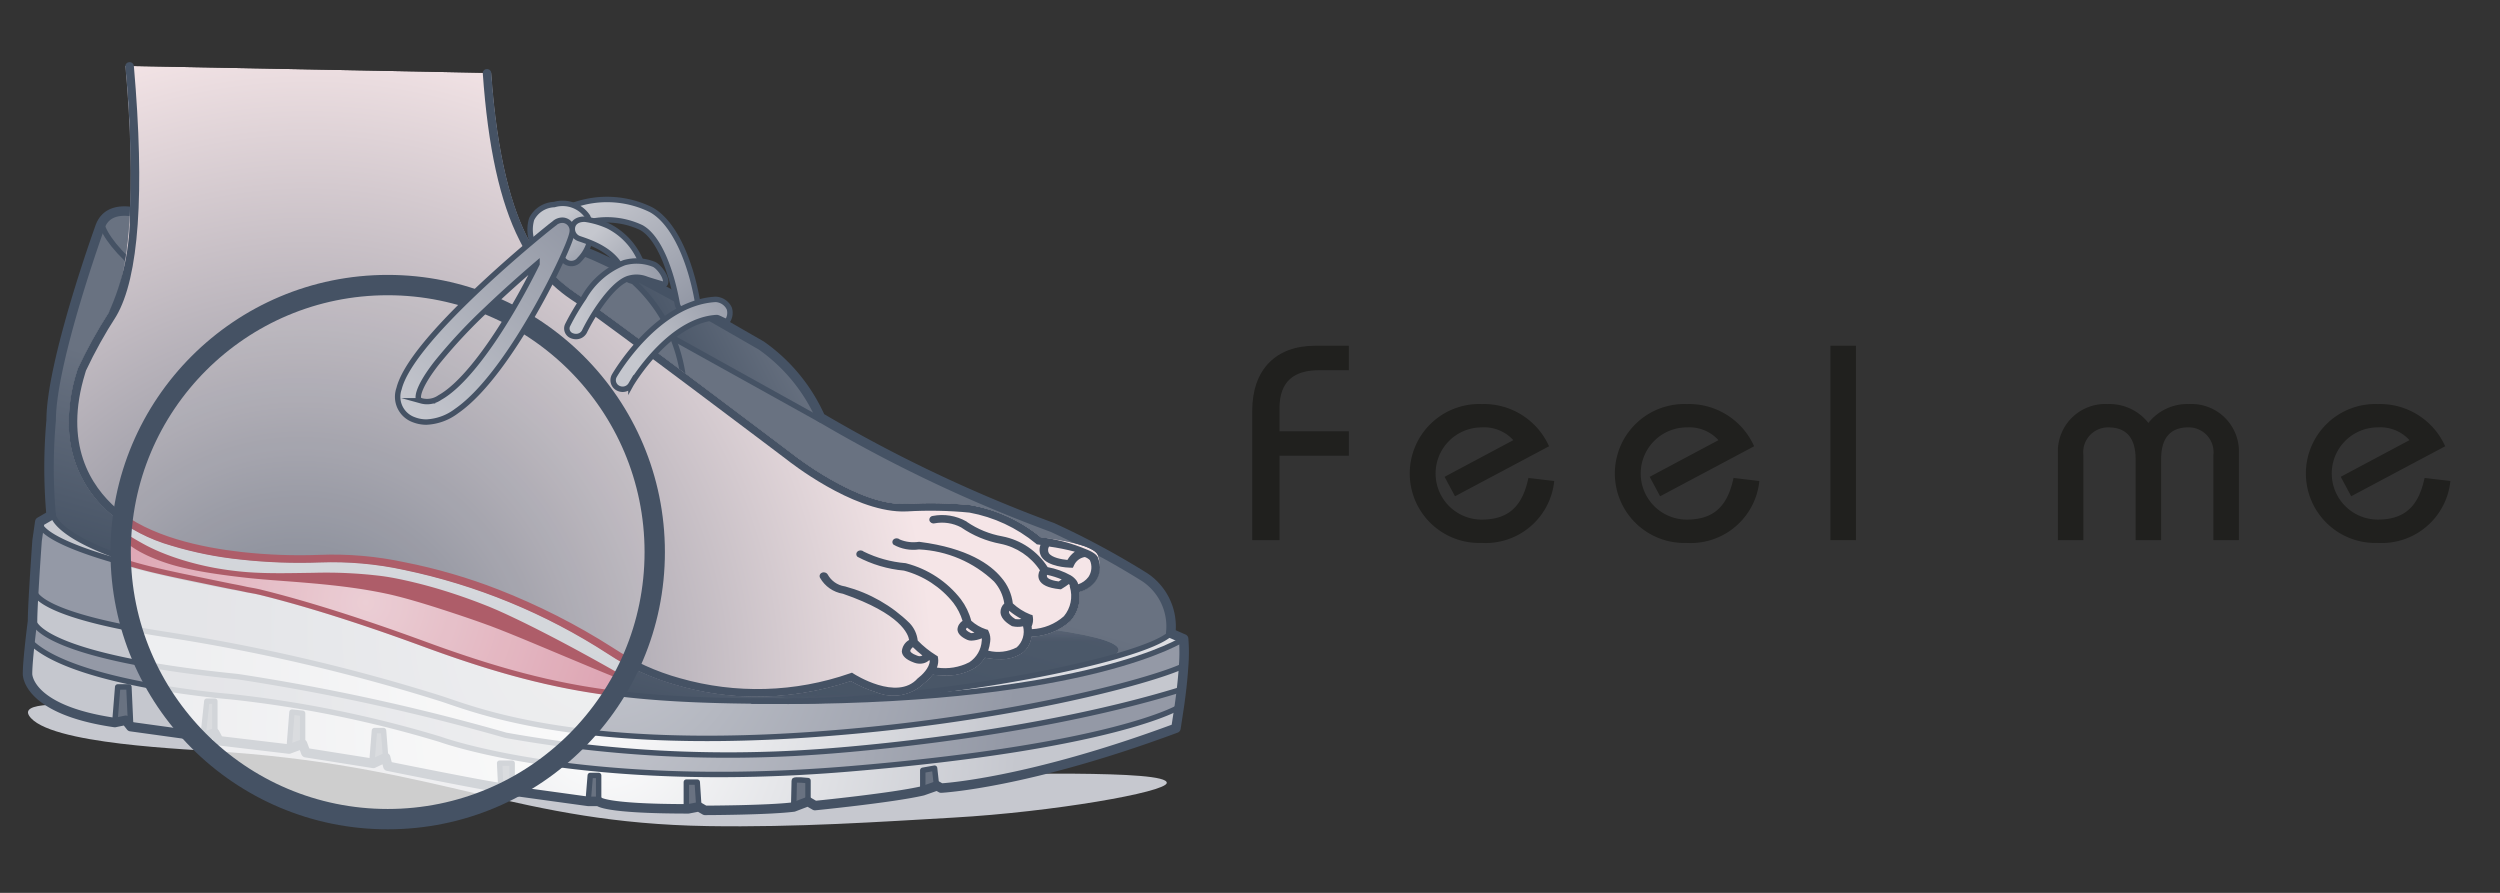 <svg xmlns="http://www.w3.org/2000/svg" xmlns:xlink="http://www.w3.org/1999/xlink" viewBox="0 0 140 50"><rect x="0" y="0" width="140" height="50" fill="#333333" stroke="none"/><defs><style>.cls-1{clip-path:url(#clip-path);}.cls-2,.cls-25,.cls-26,.cls-29,.cls-54{fill:none;}.cls-3{fill:url(#Unbenannter_Verlauf_26);}.cls-4{clip-path:url(#clip-path-2);}.cls-5{fill:url(#Unbenannter_Verlauf_24);}.cls-6{isolation:isolate;}.cls-7{clip-path:url(#clip-path-3);}.cls-8{fill:#c6c8cf;}.cls-9{fill:#dcdde2;}.cls-10{clip-path:url(#clip-path-4);}.cls-11{fill:url(#Unbenannter_Verlauf_2);}.cls-12{clip-path:url(#clip-path-5);}.cls-13{fill:url(#Unbenannter_Verlauf_2-2);}.cls-14{clip-path:url(#clip-path-6);}.cls-15{fill:url(#Unbenannter_Verlauf_27);}.cls-16{clip-path:url(#clip-path-7);}.cls-17{fill:url(#Unbenannter_Verlauf_27-2);}.cls-18{fill:#697281;}.cls-19{clip-path:url(#clip-path-8);}.cls-20{fill:url(#Unbenannter_Verlauf_5);}.cls-21{clip-path:url(#clip-path-10);}.cls-22{fill:url(#Unbenannter_Verlauf_5-2);}.cls-23{clip-path:url(#clip-path-11);}.cls-24{fill:url(#Unbenannter_Verlauf_5-3);}.cls-25,.cls-26,.cls-29,.cls-54{stroke:#455264;}.cls-25,.cls-26{stroke-linecap:round;stroke-linejoin:round;}.cls-25,.cls-29{stroke-width:0.304px;}.cls-26{stroke-width:0.531px;}.cls-27{clip-path:url(#clip-path-13);}.cls-28{fill:url(#Unbenannter_Verlauf_20);}.cls-29,.cls-54{stroke-miterlimit:10;}.cls-30{clip-path:url(#clip-path-15);}.cls-31{fill:url(#Unbenannter_Verlauf_20-2);}.cls-32{clip-path:url(#clip-path-17);}.cls-33{fill:url(#Unbenannter_Verlauf_20-3);}.cls-34{clip-path:url(#clip-path-19);}.cls-35{opacity:0.75;}.cls-36{clip-path:url(#clip-path-20);}.cls-37{fill:#fff;}.cls-38{opacity:0.8;}.cls-39{clip-path:url(#clip-path-23);}.cls-40{clip-path:url(#clip-path-24);}.cls-41{mask:url(#mask);}.cls-42{fill:url(#Unbenannter_Verlauf_25);}.cls-43{clip-path:url(#clip-path-25);}.cls-44{mask:url(#mask-2);}.cls-45{fill:url(#Unbenannter_Verlauf_23);}.cls-46{clip-path:url(#clip-path-26);}.cls-47{fill:url(#Unbenannter_Verlauf_22);}.cls-48{clip-path:url(#clip-path-27);}.cls-49{fill:url(#Unbenannter_Verlauf_21);}.cls-50{fill:#a94f5c;}.cls-51{mix-blend-mode:multiply;opacity:0.1;}.cls-52{clip-path:url(#clip-path-29);}.cls-53{clip-path:url(#clip-path-30);}.cls-54{stroke-width:1.139px;}.cls-55{clip-path:url(#clip-path-31);}.cls-56{fill:url(#Unbenannter_Verlauf_20-4);}.cls-57{clip-path:url(#clip-path-33);}.cls-58{fill:url(#Unbenannter_Verlauf_20-5);}.cls-59{clip-path:url(#clip-path-35);}.cls-60{fill:url(#Unbenannter_Verlauf_20-6);}.cls-61{fill:#20201e;}</style><clipPath id="clip-path"><rect class="cls-2" x="52.241" y="26.283" width="4.509" height="22.025" transform="translate(16.151 91.058) rotate(-88.89)"/></clipPath><linearGradient id="Unbenannter_Verlauf_26" x1="-694.695" y1="17.544" x2="-694.392" y2="17.544" gradientTransform="matrix(0, 62.869, 62.869, 0, -1048.47, 43701.275)" gradientUnits="userSpaceOnUse"><stop offset="0" stop-color="#fff"/><stop offset="0.47" stop-color="#fff"/><stop offset="1"/></linearGradient><clipPath id="clip-path-2"><rect class="cls-2" x="5.533" y="-12.046" width="54.366" height="66.892" transform="translate(0.705 43.84) rotate(-68.219)"/></clipPath><radialGradient id="Unbenannter_Verlauf_24" cx="-702.582" cy="13.045" r="0.303" gradientTransform="matrix(124.372, -0, -0, -118.985, 87391.509, 1564.286)" gradientUnits="userSpaceOnUse"><stop offset="0" stop-color="#fff"/><stop offset="1"/></radialGradient><clipPath id="clip-path-3"><rect class="cls-2" x="1.056" y="3.483" width="65.576" height="43.033"/></clipPath><clipPath id="clip-path-4"><path class="cls-2" d="M2.076,30.278s-.102,1.415-.176,2.7l-.001.001c-.001.023-.002.045-.004.068v.001c.03.291.594,1.44,7.336,2.475a104.113,104.113,0,0,1,15.404,3.581c1.731.544,7.283,2.948,20.612,2.046,10.908-.738,19.235-3.005,21.037-3.865a9.846,9.846,0,0,0,0-1.504s-5.248,3.434-22.126,3.494v-.009c-.066 0-.132 0-.198 0-8.428,0-12.833-.484-20.166-3.183a87.108,87.108,0,0,0-9.25-2.925v0C2.915,31.105,2.227,29.593,2.219,29.28Z"/></clipPath><radialGradient id="Unbenannter_Verlauf_2" cx="-696.093" cy="17.481" r="0.303" gradientTransform="matrix(76.405, 0, 0, -76.405, 53219.049, 1370.977)" gradientUnits="userSpaceOnUse"><stop offset="0" stop-color="#c5c7ce"/><stop offset="1" stop-color="#9499a6"/></radialGradient><clipPath id="clip-path-5"><path class="cls-2" d="M1.685,35.924c2.398,2.398,11.212,3.087,11.212,3.087A64.024,64.024,0,0,1,24.661,41.405s7.918,2.903,22.864,1.655C62.471,41.812,66.036,39.594,66.036,39.594l.001-.005.129-.984c-9.138,2.827-20.575,3.514-20.575,3.514a70.497,70.497,0,0,1-17.263-.942A121.051,121.051,0,0,0,13.305,37.891c-11.076-1.12-11.393-3.054-11.393-3.054L1.816,34.83c-.018.139-.074.58-.13,1.094"/></clipPath><radialGradient id="Unbenannter_Verlauf_2-2" cx="-696.026" cy="17.59" r="0.303" gradientTransform="matrix(75.827, 0, 0, -75.827, 52811.34, 1372.858)" xlink:href="#Unbenannter_Verlauf_2"/><clipPath id="clip-path-6"><path class="cls-2" d="M1.821,34.785,1.816,34.83l.096.007s.317,1.934,11.393,3.054a121.051,121.051,0,0,1,15.022,3.285,70.497,70.497,0,0,0,17.263.942s11.437-.687,20.575-3.514l-.129.984c.013-.085.18-1.196.248-2.304-1.802.861-10.129,3.127-21.037,3.865-13.329.903-18.881-1.502-20.612-2.046A104.113,104.113,0,0,0,9.231,35.523c-6.741-1.035-7.306-2.185-7.336-2.475-.042.721-.074,1.393-.074,1.737"/></clipPath><radialGradient id="Unbenannter_Verlauf_27" cx="-696.041" cy="17.547" r="0.303" gradientTransform="matrix(75.928, 0, 0, -75.928, 52883.199, 1370.022)" gradientUnits="userSpaceOnUse"><stop offset="0" stop-color="#fff"/><stop offset="1" stop-color="#c5c7ce"/></radialGradient><clipPath id="clip-path-7"><path class="cls-2" d="M1.541,37.738s-.051,2.011,4.889,2.725l.161-1.995H7.219l.102,2.223,4.048.56.212-1.986h.45v1.782l.229.433,3.927.467.164-2.071.594.068v1.72l.181.486,3.696.587.146-1.825h.509l.119,1.511.124.487s5.658,1.143,6.326,1.199L27.979,42.738h.702v1.202l.237.385,4.017.554.119-1.455h.469v1.455s.268.412,4.912.419V43.798h.611l.091,1.386.345.199s3.525-.007,4.962-.188c0,0,.034-1.398.034-1.482,0-.085.769,0,.769,0v1.177l.391.226s4.327-.429,6.036-.826V43.136l.662-.119.102.916.027.078.012-.004.224.129s4.778-.242,13.152-3.354l.181-1.189s-3.565,2.218-18.511,3.466c-14.946,1.248-22.864-1.655-22.864-1.655a64.024,64.024,0,0,0-11.764-2.393s-8.814-.689-11.212-3.087c-.072.644-.144,1.4-.144,1.814"/></clipPath><radialGradient id="Unbenannter_Verlauf_27-2" cx="-696.04" cy="17.638" r="0.304" gradientTransform="matrix(75.991, 0, 0, -75.991, 52926.821, 1380.997)" xlink:href="#Unbenannter_Verlauf_27"/><clipPath id="clip-path-8"><path class="cls-2" d="M33.531,14.426a8.816,8.816,0,0,1,4.145,4.49l8.27,4.597.061-.096-.061-.039a9.796,9.796,0,0,0-3.31-4.023L40.708,18.242S36.163,15.608,33.531,14.426Z"/></clipPath><linearGradient id="Unbenannter_Verlauf_5" x1="-683.612" y1="3.506" x2="-683.309" y2="3.506" gradientTransform="matrix(24.28, 0, 0, -24.28, 16634.609, 104.089)" gradientUnits="userSpaceOnUse"><stop offset="0" stop-color="#455264"/><stop offset="1" stop-color="#697281"/></linearGradient><clipPath id="clip-path-10"><path class="cls-2" d="M5.59,12.735S2.865,20.272,2.865,23.531A29.867,29.867,0,0,0,2.864,28.846l.018-.004H2.981s.083,1.92,9.336,3.843l.008-.041,1.44.333c.214.047.474.106.779.181a87.108,87.108,0,0,1,9.25,2.925C31.128,38.782,35.533,39.266,43.961,39.266c.066,0,.132,0,.198-0,8.412-.036,19.932-2.333,21.402-3.802a3.307,3.307,0,0,0-1.471-3.146,45.897,45.897,0,0,0-5.157-2.778A79.819,79.819,0,0,1,46.007,23.416l-.061.096-8.27-4.597a8.816,8.816,0,0,0-4.145-4.49,10.983,10.983,0,0,0-1.182-.469s-4.91-.699-6.773,1.164a5.132,5.132,0,0,0-1.027,1.942l.001.406c-.027.019-6.391-1.192-6.391-1.192a14.864,14.864,0,0,0-4.702,2.084s-7.002-2.826-7.769-5.858a1.594,1.594,0,0,0-.098.231"/></clipPath><linearGradient id="Unbenannter_Verlauf_5-2" x1="-701.205" y1="2.034" x2="-700.901" y2="2.034" gradientTransform="matrix(37.496, 0, 0, -37.496, 26313.294, 102.136)" xlink:href="#Unbenannter_Verlauf_5"/><clipPath id="clip-path-11"><path class="cls-2" d="M6.969,11.82a1.328,1.328,0,0,0-1.281.684c.277,1.297,3.212,4.152,7.769,5.858a18.076,18.076,0,0,0-6.238,9.195c-.081.284,21.657,6.22,29.358,4.982,0,0,.087-1.183.087-1.879,0-.436.037-12.222-11.913-14.386,0,0-.216,1.189-.202,1.196-.067.008-4.81.051-14.174-4.379A8.161,8.161,0,0,0,6.97,11.82H6.969"/></clipPath><linearGradient id="Unbenannter_Verlauf_5-3" x1="-708.596" y1="15.948" x2="-708.293" y2="15.948" gradientTransform="matrix(0, -120.652, -120.652, 0, 1945.323, -85451.963)" xlink:href="#Unbenannter_Verlauf_5"/><clipPath id="clip-path-13"><path class="cls-2" d="M32.079,11.508a.569.569,0,0,0,.421,1.058,4.493,4.493,0,0,1,3.415.177c1.026.573,1.701,2.541,2.008,4.257a.57.57,0,0,0,.627.466l.033-.005a.569.569,0,0,0,.46-.661c-.37-2.073-1.239-4.31-2.583-5.055a4.83,4.83,0,0,0-2.363-.583,5.995,5.995,0,0,0-2.019.347"/></clipPath><linearGradient id="Unbenannter_Verlauf_20" x1="-722.276" y1="2.583" x2="-721.972" y2="2.583" gradientTransform="matrix(0, -25.428, -25.428, -0, 101.058, -18347.675)" gradientUnits="userSpaceOnUse"><stop offset="0" stop-color="#9499a6"/><stop offset="1" stop-color="#c5c7ce"/></linearGradient><clipPath id="clip-path-15"><path class="cls-2" d="M31.036,11.455a1.475,1.475,0,0,0-1.265.814,2.088,2.088,0,0,0,.329,1.836.569.569,0,1,0,.941-.641c-.133-.196-.293-.588-.229-.733.022-.051.149-.116.38-.148.373-.052.663-.002.737.125.081.139.048.57-.384,1.132a.569.569,0,0,0,.903.694,2.2,2.2,0,0,0,.465-2.398,1.541,1.541,0,0,0-1.442-.712,3.202,3.202,0,0,0-.435.032"/></clipPath><linearGradient id="Unbenannter_Verlauf_20-2" x1="-747.716" y1="-20.129" x2="-747.413" y2="-20.129" gradientTransform="matrix(0, -10.761, -10.761, 0, -185.25, -8030.576)" xlink:href="#Unbenannter_Verlauf_20"/><clipPath id="clip-path-17"><path class="cls-2" d="M32.052,12.771v0a.572.572,0,0,0,.382.592c.55.192,2.094.653,2.496,1.976a.57.57,0,0,0,.545.404.559.559,0,0,0,.175-.028.581.581,0,0,0,.363-.729,3.838,3.838,0,0,0-1.968-2.34,4.861,4.861,0,0,0-1.243-.367c-.031-.003-.061-.004-.092-.004a.586.586,0,0,0-.658.495"/></clipPath><linearGradient id="Unbenannter_Verlauf_20-3" x1="-738.849" y1="-5.352" x2="-738.546" y2="-5.352" gradientTransform="matrix(0, -14.684, -14.684, 0, -44.515, -10832.062)" xlink:href="#Unbenannter_Verlauf_20"/><clipPath id="clip-path-19"><path class="cls-2" d="M6.758,30.891A14.954,14.954,0,1,0,21.711,15.938,14.954,14.954,0,0,0,6.758,30.891"/></clipPath><clipPath id="clip-path-20"><rect class="cls-2" x="4.181" y="12.504" width="34.872" height="37.999"/></clipPath><clipPath id="clip-path-23"><rect class="cls-2" x="43.52" y="35.254" width="19.12" height="3.951"/></clipPath><clipPath id="clip-path-24"><path class="cls-2" d="M43.52,38.978a5.665,5.665,0,0,0,1.731.227h.171c.824-.004,2.105-.071,4.312-.229-.03-.01-.059-.019-.088-.03a8.309,8.309,0,0,1-1.931-1.004A20.842,20.842,0,0,1,43.52,38.978m14.196-3.476a1.338,1.338,0,0,1-.53.928,2.198,2.198,0,0,1-1.337.343,4.41,4.41,0,0,1-.765-.086,1.848,1.848,0,0,1-.597.599,3.181,3.181,0,0,1-1.737.406,4.784,4.784,0,0,1-.604-.049,2.776,2.776,0,0,1-.506.505c-.163.177-.35.506-.558.611a49.345,49.345,0,0,0,10.3-1.695s1.246-.267,1.258-.663v-.012c-.01-.32-.828-.722-3.733-1.135a4.378,4.378,0,0,1-1.192.248"/></clipPath><mask id="mask" x="43.345" y="34.4" width="22.3" height="5.791" maskUnits="userSpaceOnUse"><g class="cls-1"><rect class="cls-3" x="51.814" y="26.196" width="5.362" height="22.2" transform="translate(16.151 91.058) rotate(-88.89)"/></g></mask><linearGradient id="Unbenannter_Verlauf_25" x1="-694.695" y1="17.544" x2="-694.392" y2="17.544" gradientTransform="matrix(0, 62.869, 62.869, 0, -1049.927, 43702.619)" gradientUnits="userSpaceOnUse"><stop offset="0" stop-color="#455264"/><stop offset="0.47" stop-color="#455264"/><stop offset="1" stop-color="#455264"/></linearGradient><clipPath id="clip-path-25"><path class="cls-2" d="M6.085,17.51a26.993,26.993,0,0,0-1.735,3.143c-.01.034-.024.08-.041.137a9.3,9.3,0,0,0-.453,3.239,6.582,6.582,0,0,0,2.36,4.772,9.485,9.485,0,0,0,3.389,1.76,20.682,20.682,0,0,0,3.846.772,30.044,30.044,0,0,0,4.477.164l.008-0a18.776,18.776,0,0,1,4.643.41,33.576,33.576,0,0,1,11.462,4.71,13.47,13.47,0,0,0,3.869,1.763,15.929,15.929,0,0,0,4.153.635c.063.001.126.002.189.002a16.741,16.741,0,0,0,5.393-.869,6.487,6.487,0,0,0,1.411.62,2.482,2.482,0,0,0,2.677-.48,2.761,2.761,0,0,0,.502-.501,4.847,4.847,0,0,0,.6.049,3.167,3.167,0,0,0,1.725-.404,1.851,1.851,0,0,0,.594-.595,4.394,4.394,0,0,0,.759.085,2.18,2.18,0,0,0,1.328-.341,1.328,1.328,0,0,0,.527-.922,3.399,3.399,0,0,0,2.175-.878,1.999,1.999,0,0,0,.495-1.624,1.787,1.787,0,0,0,.92-.649,1.546,1.546,0,0,0,.144-1.357c-.039-.267-.547-.726-3.222-1.068a8.508,8.508,0,0,0-3.919-1.797l-.004-.001a22.572,22.572,0,0,0-3.598-.07c-2.685.136-6.36-2.774-6.397-2.803l-.005-.004c-.098-.074-9.797-7.408-11.885-8.838-1.63-1.116-4.284-2.933-4.961-12.485L7.017,3.691c.606,6.989.29,11.736-.932,13.819"/></clipPath><mask id="mask-2" x="-34.376" y="-44.606" width="134.183" height="132.012" maskUnits="userSpaceOnUse"><g class="cls-4"><rect class="cls-5" x="-17.515" y="-30.779" width="100.463" height="104.356" transform="translate(0.705 43.84) rotate(-68.22)"/></g></mask><radialGradient id="Unbenannter_Verlauf_23" cx="-702.582" cy="13.045" r="0.303" gradientTransform="matrix(124.372, -0, -0, -118.985, 87391.499, 1564.289)" gradientUnits="userSpaceOnUse"><stop offset="0" stop-color="#697281"/><stop offset="1" stop-color="#f5e5e7"/></radialGradient><clipPath id="clip-path-26"><path class="cls-2" d="M51.358,36.714l-.022-.009c-.257-.095-.354-.19-.36-.247-.006-.061.061-.145.145-.218a5.941,5.941,0,0,0,.533.466.264.264,0,0,1-.146.043.373.373,0,0,1-.15-.035M54.375,35.453c-.219-.1-.28-.181-.281-.214a.159.159,0,0,1,.059-.092,3.023,3.023,0,0,0,.415.281.763.763,0,0,1-.165.027.144.144,0,0,1-.028-.002m2.486-.783c-.224-.137-.35-.277-.357-.394a.193.193,0,0,1,.01-.072,3.988,3.988,0,0,0,.68.455.642.642,0,0,1-.178.022,1.027,1.027,0,0,1-.155-.012m1.775-2.359a.162.162,0,0,1-.002-.119,4.613,4.613,0,0,1,.821.257c-.051.036-.109.074-.168.113-.524-.069-.631-.208-.651-.251m.1-1.333a.38.38,0,0,1,.01-.371,12.628,12.628,0,0,1,1.444.288,1.505,1.505,0,0,0-.415.463c-.322-.03-.879-.131-1.039-.381M7.238,3.484a.221.221,0,0,0-.219.227,62.131,62.131,0,0,1,.255,8.148,13.148,13.148,0,0,1-1.189,5.651,26.932,26.932,0,0,0-1.735,3.143c-.01.034-.024.08-.041.137a9.3,9.3,0,0,0-.453,3.239,6.582,6.582,0,0,0,2.36,4.772,9.485,9.485,0,0,0,3.389,1.76,20.682,20.682,0,0,0,3.846.772,30.092,30.092,0,0,0,4.477.164l.008-0a18.92,18.92,0,0,1,4.668.415,33.6,33.6,0,0,1,11.438,4.706,13.474,13.474,0,0,0,3.869,1.763,15.916,15.916,0,0,0,4.153.635c.063.001.126.002.189.002a16.741,16.741,0,0,0,5.393-.869,6.487,6.487,0,0,0,1.411.62,2.482,2.482,0,0,0,2.677-.48,2.772,2.772,0,0,0,.502-.501,4.847,4.847,0,0,0,.6.049,3.167,3.167,0,0,0,1.725-.404,1.847,1.847,0,0,0,.594-.595,4.394,4.394,0,0,0,.759.085,2.18,2.18,0,0,0,1.328-.341,1.328,1.328,0,0,0,.527-.922,3.399,3.399,0,0,0,2.175-.878,1.999,1.999,0,0,0,.495-1.624,1.712,1.712,0,0,0,.92-.622,1.32,1.32,0,0,0,.144-1.249c-.02-.133-.156-.314-.618-.504a.276.276,0,0,0-.038-.015,9.587,9.587,0,0,0-2.566-.684,8.506,8.506,0,0,0-3.919-1.797l-.004-.001a22.572,22.572,0,0,0-3.598-.07c-2.685.136-6.36-2.774-6.397-2.803l-.005-.004c-.098-.074-9.797-7.408-11.885-8.838-1.606-1.1-4.294-2.94-4.963-12.502a.231.231,0,0,0-.252-.2.222.222,0,0,0-.223.224c.29,4.147.963,7.208,2.055,9.356a8.612,8.612,0,0,0,3.094,3.457c2.067,1.416,11.664,8.671,11.865,8.823.184.146,3.622,2.86,6.442,2.914.1.002.2.001.298-.004a22.563,22.563,0,0,1,3.503.067,8.167,8.167,0,0,1,3.714,1.729l.056.049.078.01c.043.005.086.011.128.016a.767.767,0,0,0,.056.674c.357.558,1.468.603,1.594.606l.164.005.062-.135a.798.798,0,0,1,.608-.467.776.776,0,0,1,.282.176l.002.008a.967.967,0,0,1-.084.934,1.183,1.183,0,0,1-.573.409.545.545,0,0,0-.09-.203,1.099,1.099,0,0,0-.323-.292l-.009-.006a4.212,4.212,0,0,0-1.287-.459,3.891,3.891,0,0,0-2.541-1.724A5.096,5.096,0,0,1,54.154,29.231l-.018-.018-.022-.015a2.758,2.758,0,0,0-1.885-.305.213.213,0,0,0-.182.252.24.24,0,0,0,.284.163,2.286,2.286,0,0,1,1.489.224,5.782,5.782,0,0,0,2.203.92,3.476,3.476,0,0,1,2.213,1.485.578.578,0,0,0-.039.535c.134.284.502.454,1.125.521l.089.009.074-.045a4.206,4.206,0,0,0,.372-.251.227.227,0,0,1,.054.089l-.007.026.009.046a1.761,1.761,0,0,1-.336,1.643,2.891,2.891,0,0,1-1.793.723c-.003-.051-.006-.103-.012-.156a.906.906,0,0,0,.072-.499l-.021-.127-.135-.044a3.112,3.112,0,0,1-.969-.615,2.698,2.698,0,0,0-.65-1.454c-.594-.717-1.867-1.645-4.567-1.993l-.029-.004-.029.003a1.985,1.985,0,0,1-1.061-.134.26.26,0,0,0-.337-.007.197.197,0,0,0-.006.3,2.256,2.256,0,0,0,1.424.265,6.546,6.546,0,0,1,4.201,1.795,2.36,2.36,0,0,1,.575,1.231.658.658,0,0,0-.213.491c.012.273.217.529.61.759l.033.019.038.009a1.323,1.323,0,0,0,.273.032,1.246,1.246,0,0,0,.311-.031,1.187,1.187,0,0,1-.356,1.18,2.266,2.266,0,0,1-1.597.185,2.418,2.418,0,0,0,.111-.501.996.996,0,0,0-.084-.574l-.044-.093-.108-.029a2.307,2.307,0,0,1-.825-.479,3.456,3.456,0,0,0-.584-1.208,5.699,5.699,0,0,0-3.052-2.007l-.021-.007-.022-.003a6.535,6.535,0,0,1-2.347-.65.26.26,0,0,0-.337-.006.197.197,0,0,0-.006.3,6.885,6.885,0,0,0,2.601.773,5.249,5.249,0,0,1,2.771,1.81,3.209,3.209,0,0,1,.512,1.007.606.606,0,0,0-.286.474c.006.227.19.424.547.586a.561.561,0,0,0,.221.045,1.698,1.698,0,0,0,.597-.13.562.562,0,0,1-.003.123l-.003.017a1.546,1.546,0,0,1-.692,1.199,3.008,3.008,0,0,1-1.819.301.992.992,0,0,0,.064-.541l-.017-.094-.089-.052a5.349,5.349,0,0,1-1.032-.829,1.679,1.679,0,0,0-.451-.972,8.166,8.166,0,0,0-3.59-2.051l-.031-.011-.032-.003a1.312,1.312,0,0,1-.94-.666.254.254,0,0,0-.321-.094.201.201,0,0,0-.104.285,1.806,1.806,0,0,0,1.283.893c3.262,1.125,3.658,2.275,3.704,2.587a.803.803,0,0,0-.408.651c.024.248.241.45.644.601a.957.957,0,0,0,.356.077.798.798,0,0,0,.23-.028.736.736,0,0,0,.301-.167l.034.022c.002.406-.463.838-.655.978l-.019.014-.016.017c-1.149,1.272-3.536-.25-3.56-.266l-.105-.068-.12.041a15.752,15.752,0,0,1-9.514.27,13.167,13.167,0,0,1-3.741-1.697l-.013-.009a36.947,36.947,0,0,0-6.433-3.267,30.751,30.751,0,0,0-5.211-1.517,19.075,19.075,0,0,0-4.787-.418,29.541,29.541,0,0,1-4.384-.162c-2.188-.246-5.172-.865-6.961-2.415-1.481-1.284-2.993-3.643-1.778-7.594.019-.061.034-.11.044-.147a25.84,25.84,0,0,1,1.691-3.042l.002-.004c1.275-2.169,1.607-6.89.988-14.031a.231.231,0,0,0-.239-.197l-.017.001"/></clipPath><radialGradient id="Unbenannter_Verlauf_22" cx="-698.692" cy="20.872" r="0.303" gradientTransform="matrix(0, 108.015, 108.015, 0, -2236.246, 75486.479)" gradientUnits="userSpaceOnUse"><stop offset="0" stop-color="#a84f5c"/><stop offset="0.413" stop-color="#a84f5c"/><stop offset="0.432" stop-color="#a64f5c"/><stop offset="0.441" stop-color="#9f4f5d"/><stop offset="0.447" stop-color="#92505e"/><stop offset="0.453" stop-color="#80505f"/><stop offset="0.457" stop-color="#685161"/><stop offset="0.462" stop-color="#4c5263"/><stop offset="0.463" stop-color="#455264"/><stop offset="1" stop-color="#455264"/></radialGradient><clipPath id="clip-path-27"><path class="cls-2" d="M6.738,31.386a48.252,48.252,0,0,0,5.579,1.326q.333.07.682.139s.253.041.766.154c.214.047.474.08.779.154a87.108,87.108,0,0,1,9.25,2.925A46.12,46.12,0,0,0,34.311,38.819l.769-.751c-.965-.451-5.714-2.811-7.843-3.622a36.235,36.235,0,0,0-5.661-1.689c-2.746-.499-5.507-.34-7.785-.561-2.131-.207-5.176-.723-6.943-2.262Z"/></clipPath><radialGradient id="Unbenannter_Verlauf_21" cx="-691.151" cy="21.066" r="0.303" gradientTransform="matrix(0, 48.831, 48.831, 0, -1007.178, 33783.624)" gradientUnits="userSpaceOnUse"><stop offset="0" stop-color="#ecccd3"/><stop offset="1" stop-color="#dd9dad"/></radialGradient><clipPath id="clip-path-29"><rect class="cls-2" x="6.758" y="15.964" width="29.907" height="29.907"/></clipPath><clipPath id="clip-path-30"><rect class="cls-2" x="6.758" y="15.965" width="29.907" height="29.907"/></clipPath><clipPath id="clip-path-31"><path class="cls-2" d="M23.586,22.444c-.15-.058-.156-.108-.162-.157-.015-.131.015-.662,1.045-1.981a29.74,29.74,0,0,1,2.799-2.999c.974-.933,1.985-1.827,2.804-2.527-.358.727-.818,1.597-1.355,2.511-1.52,2.589-2.972,4.355-4.089,4.972a1.585,1.585,0,0,1-.749.234.809.809,0,0,1-.293-.052m7.449-9.929c-.068.052-.162.125-.272.213-.258.205-.587.475-.925.759-.673.563-1.706,1.452-2.812,2.483-2.798,2.61-4.373,4.559-4.68,5.795A1.364,1.364,0,0,0,23.179,23.507a1.933,1.933,0,0,0,.698.129,3.01,3.01,0,0,0,1.681-.612c1.633-1.123,3.283-3.647,4.379-5.567.543-.951,1.072-1.97,1.49-2.871.621-1.339.621-1.583.621-1.687a.575.575,0,0,0-.575-.57.702.702,0,0,0-.439.186"/></clipPath><linearGradient id="Unbenannter_Verlauf_20-4" x1="-710.86" y1="30.099" x2="-710.557" y2="30.099" gradientTransform="matrix(-46.284, -0, -0, 46.284, -32867.102, -1375.117)" xlink:href="#Unbenannter_Verlauf_20"/><clipPath id="clip-path-33"><path class="cls-2" d="M34.956,14.71a4.456,4.456,0,0,0-2.264,1.963,12.918,12.918,0,0,0-.912,1.544.434.434,0,0,0,.271.593.575.575,0,0,0,.201.036.521.521,0,0,0,.473-.275c.503-1.037,1.631-2.766,2.517-2.992a1.49,1.49,0,0,1,.933.044c.187.074,1.027.315,1.027.315.275-.216-.256-1-.59-1.138a2.449,2.449,0,0,0-.94-.183,2.895,2.895,0,0,0-.717.093"/></clipPath><linearGradient id="Unbenannter_Verlauf_20-5" x1="-734.442" y1="31.932" x2="-734.138" y2="31.932" gradientTransform="matrix(-18.504, 0, 0, 18.504, -13552.326, -574.136)" xlink:href="#Unbenannter_Verlauf_20"/><clipPath id="clip-path-35"><path class="cls-2" d="M40.073,16.766c-3.26.181-5.573,4.108-5.67,4.275a.5.5,0,0,0,.205.694.543.543,0,0,0,.258.065.536.536,0,0,0,.464-.261c.021-.036,2.128-3.605,4.804-3.753a.946.946,0,0,1,.276.108c.136.065.275.13.318.101a.827.827,0,0,0,.114-.713.896.896,0,0,0-.742-.515l-.028.001"/></clipPath><linearGradient id="Unbenannter_Verlauf_20-6" x1="-723.406" y1="37.963" x2="-723.103" y2="37.963" gradientTransform="matrix(-22.053, 0, 0, 22.053, -15911.092, -817.893)" xlink:href="#Unbenannter_Verlauf_20"/></defs><g class="cls-6"><g id="Ebene_1" data-name="Ebene 1"><g class="cls-7"><path class="cls-8" d="M4.879,39.551s-3.823-.407-3.255.518c1.001,1.629,8.941,1.885,11.258,2.058,11.994.893,16.148,3.961,26.756,4.134,4.995.081,9.681-.242,13.768-.476,5.561-.318,11.87-1.42,11.933-1.938.092-.769-9.4-.45-13.775-.51-4.375-.059-34.327-4.194-34.327-4.194Z"/><polygon class="cls-9" points="51.733 38.445 51.919 39.218 58.624 38.724 65.776 36.526 66.292 35.861 64.947 35.222 51.733 38.445"/></g><g class="cls-10"><rect class="cls-11" x="1.895" y="29.28" width="64.433" height="12.772"/></g><g class="cls-12"><rect class="cls-13" x="1.685" y="34.83" width="64.48" height="9.477"/></g><g class="cls-14"><rect class="cls-15" x="1.816" y="33.048" width="64.469" height="9.808"/></g><g class="cls-16"><rect class="cls-17" x="1.49" y="35.924" width="64.546" height="9.459"/></g><polygon class="cls-18" points="52.439 43.934 52.467 44.012 51.675 44.29 51.675 43.136 52.337 43.017 52.439 43.934"/><g class="cls-19"><rect class="cls-20" x="32.158" y="12.116" width="15.222" height="13.707" transform="translate(-4.285 19.788) rotate(-26.565)"/></g><g class="cls-7"><path class="cls-18" d="M45.248,43.713V44.89l-.804.305s.034-1.397.034-1.482c0-.085.769,0,.769,0"/><path class="cls-18" d="M39.046,43.798l.091,1.386-.589.113c-.038,0-.076,0-.113-.001V43.798Z"/></g><g class="cls-21"><rect class="cls-22" x="12.966" y="-8.193" width="42.528" height="68.156" transform="translate(0.23 52.071) rotate(-74.699)"/></g><polygon class="cls-18" points="33.524 43.424 33.524 44.879 32.936 44.879 33.055 43.424 33.524 43.424"/><polygon class="cls-18" points="28.681 42.738 28.681 43.939 28.047 44.109 27.979 42.738 28.681 42.738"/><g class="cls-23"><rect class="cls-24" x="3.405" y="3.803" width="35.58" height="37.992" transform="translate(-9.57 27.542) rotate(-55.853)"/></g><polygon class="cls-18" points="21.478 40.912 21.597 42.423 20.906 42.751 20.823 42.738 20.969 40.912 21.478 40.912"/><polygon class="cls-18" points="16.946 39.945 16.946 41.665 16.188 41.948 16.352 39.877 16.946 39.945"/><g class="cls-7"><path class="cls-8" d="M14.545,33.159V33.159C2.916,31.105,2.227,29.593,2.219,29.28l.009-.06.637-.368-.001-.006.017-.004H2.981s.083,1.92,9.336,3.843q.333.07.682.139s.253.041.766.154c.214.047.473.107.779.181"/><polygon class="cls-18" points="12.032 39.266 12.032 41.048 11.369 41.252 11.582 39.266 12.032 39.266"/><polygon class="cls-18" points="7.219 38.468 7.321 40.692 7.041 40.335 6.43 40.463 6.591 38.468 7.219 38.468"/><path class="cls-25" d="M65.561,35.463c-1.47,1.47-12.99,3.766-21.402,3.802q-.1 0-.198 0c-8.428,0-12.833-.484-20.166-3.183a87.161,87.161,0,0,0-9.25-2.925c-.305-.074-.565-.134-.779-.181-.513-.113-.766-.153-.766-.153q-.349-.07-.682-.139c-9.253-1.923-9.336-3.843-9.336-3.843H2.881"/><path class="cls-25" d="M66.285,35.78s-5.248,3.434-22.126,3.494q-.985.004-2.023-.009"/><path class="cls-25" d="M1.895,33.047c.03.291.594,1.44,7.336,2.476a104.162,104.162,0,0,1,15.404,3.581c1.731.544,7.283,2.948,20.612,2.046,10.909-.738,19.235-3.005,21.037-3.866"/><path class="cls-25" d="M1.899,32.978a.199.199,0,0,0-.004.068"/><path class="cls-26" d="M21.885,17.064c-1.402-.261-3.123-.442-11.508-3.972,0,0-3.731-2.416-4.689-.587a1.643,1.643,0,0,0-.098.231S2.865,20.272,2.865,23.531a29.876,29.876,0,0,0-.001,5.316l.001.006-.637.368-.009.06-.143.997s-.102,1.415-.176,2.7l-0.0.001c-.001.023-.002.045-.004.068v.001c-.042.721-.074,1.393-.074,1.737L1.816,34.83c-.018.139-.074.58-.131,1.094-.071.644-.144,1.4-.144,1.814,0,0-.051,2.011,4.889,2.725l.611-.127.28.356,4.048.56.662-.204.229.433,3.927.467.758-.283.181.486,3.696.587.084.013.691-.328.124.486s5.658,1.143,6.326,1.199l.634-.17.237.385,4.017.554h.588s.267.412,4.911.418c.038 0.0.075 0.0.113 0l.589-.113.345.199s3.525-.007,4.962-.188l.804-.306.391.226s4.327-.429,6.036-.826l.792-.279.012-.004.224.129s4.778-.242,13.152-3.354l.181-1.189.001-.005c.013-.085.18-1.196.248-2.304a9.847,9.847,0,0,0,0-1.504l-.724-.317a3.307,3.307,0,0,0-1.471-3.146,45.733,45.733,0,0,0-5.158-2.778,79.837,79.837,0,0,1-12.925-6.123l-.061-.039a9.797,9.797,0,0,0-3.31-4.023L40.708,18.242s-4.545-2.634-7.177-3.816a11.02,11.02,0,0,0-1.181-.469s-5.254-.56-6.773,1.164A2.945,2.945,0,0,0,24.55,17.47Z"/><path class="cls-25" d="M1.912,34.837s.317,1.934,11.393,3.054A120.988,120.988,0,0,1,28.327,41.176a70.487,70.487,0,0,0,17.263.942s11.437-.687,20.575-3.513l-.129.984-.001.005s-3.565,2.218-18.511,3.466-22.864-1.655-22.864-1.655a64.017,64.017,0,0,0-11.763-2.393S4.083,38.322,1.685,35.924"/><path class="cls-25" d="M36.857,30.482s.255.509,1.426-7.155a9.035,9.035,0,0,0-.606-4.411,8.813,8.813,0,0,0-4.145-4.49l-.005-.003"/><polyline class="cls-25" points="45.946 23.512 37.677 18.916 37.676 18.915"/><path class="cls-25" d="M13.457,18.362c-4.558-1.706-7.493-4.561-7.769-5.858"/><path class="cls-25" d="M2.228,29.22a.139.139,0,0,0-.009.06c.009.312.697,1.824,12.326,3.879"/><polyline class="cls-25" points="7.321 40.692 7.219 38.468 6.591 38.468 6.43 40.463"/><polyline class="cls-25" points="12.032 41.048 12.032 39.266 11.582 39.266 11.369 41.252"/><polyline class="cls-25" points="16.946 41.665 16.946 39.945 16.352 39.877 16.188 41.948"/><polyline class="cls-25" points="21.597 42.423 21.478 40.913 20.969 40.913 20.823 42.738"/><polyline class="cls-25" points="28.681 43.94 28.681 42.738 27.979 42.738 28.047 44.109"/><polyline class="cls-25" points="33.524 44.879 33.524 43.424 33.055 43.424 32.936 44.879"/><polyline class="cls-25" points="39.137 45.184 39.046 43.798 38.435 43.798 38.435 45.297 38.435 45.297"/><path class="cls-25" d="M45.248,44.89v-1.177s-.769-.085-.769,0c0,.085-.034,1.482-.034,1.482"/><polyline class="cls-25" points="52.439 43.934 52.337 43.017 51.675 43.136 51.675 44.29"/></g><g class="cls-27"><rect class="cls-28" x="30.482" y="9.523" width="9.782" height="9.618" transform="translate(-1.133 25.464) rotate(-39.014)"/></g><g class="cls-7"><path class="cls-29" d="M38.55,17.466a.569.569,0,0,1-.627-.465c-.307-1.716-.982-3.684-2.008-4.256a4.496,4.496,0,0,0-3.415-.178.569.569,0,0,1-.421-1.058,5.581,5.581,0,0,1,4.382.237c1.343.746,2.212,2.982,2.583,5.056a.57.57,0,0,1-.46.661Z"/></g><g class="cls-30"><rect class="cls-31" x="28.808" y="10.587" width="5.094" height="5.006" transform="translate(-1.374 22.217) rotate(-38.241)"/></g><g class="cls-7"><path class="cls-29" d="M31.996,14.757a.569.569,0,0,1-.451-.916c.432-.563.465-.993.384-1.132-.074-.128-.364-.177-.737-.125-.231.032-.357.097-.38.148-.064.144.096.536.229.732a.569.569,0,1,1-.941.641A2.087,2.087,0,0,1,29.771,12.27a1.474,1.474,0,0,1,1.265-.814,1.69,1.69,0,0,1,1.877.681,2.199,2.199,0,0,1-.465,2.398A.568.568,0,0,1,31.996,14.757Z"/></g><g class="cls-32"><rect class="cls-33" x="31.401" y="11.341" width="5.332" height="5.339" transform="translate(0.187 28.467) rotate(-45.463)"/></g><g class="cls-7"><path class="cls-29" d="M35.475,15.744a.57.57,0,0,1-.545-.404c-.402-1.324-1.946-1.785-2.496-1.977a.572.572,0,0,1-.383-.591c.033-.367.382-.523.749-.491a4.853,4.853,0,0,1,1.243.367,3.841,3.841,0,0,1,1.969,2.34.582.582,0,0,1-.363.73A.567.567,0,0,1,35.475,15.744Z"/></g><g class="cls-34"><g class="cls-35"><g class="cls-36"><g class="cls-36"><rect class="cls-37" x="4.181" y="12.504" width="34.872" height="37.999"/></g></g></g></g><g class="cls-7"><g class="cls-38"><g class="cls-39"><g class="cls-40"><g class="cls-41"><rect class="cls-42" x="50.92" y="27.633" width="4.32" height="19.193" transform="translate(14.829 89.578) rotate(-88.89)"/></g></g></g></g></g><g class="cls-43"><g class="cls-44"><rect class="cls-45" x="5.533" y="-12.046" width="54.366" height="66.891" transform="translate(0.705 43.84) rotate(-68.22)"/></g></g><g class="cls-46"><rect class="cls-47" x="2.114" y="-12.741" width="60.984" height="68.243" transform="matrix(0.525, -0.851, 0.851, 0.525, -2.718, 37.889)"/></g><g class="cls-48"><rect class="cls-49" x="12.305" y="19.526" width="17.21" height="29.701" transform="translate(-18.247 43.637) rotate(-71.996)"/></g><g class="cls-7"><path class="cls-50" d="M35.039,38.158c-.292-.111-.58-.227-.869-.344-.288-.116-.575-.236-.862-.354-.288-.118-.573-.239-.86-.358l-.859-.359-1.714-.718c-.571-.238-1.142-.474-1.714-.7l-.214-.085-.214-.082-.214-.082c-.071-.028-.142-.052-.213-.078-.282-.103-.574-.207-.863-.307l-.435-.149c-.145-.049-.291-.099-.436-.146-.291-.097-.582-.193-.874-.286q-.874-.284-1.755-.535-.44-.124-.882-.232c-.294-.072-.587-.132-.885-.19-1.189-.229-2.41-.372-3.643-.483q-.462-.04-.926-.078l-.93-.071c-.621-.047-1.243-.094-1.865-.163-.62-.069-1.239-.146-1.856-.241-.618-.095-1.235-.207-1.845-.36a10.306,10.306,0,0,1-1.793-.615c-.145-.066-.288-.138-.429-.213-.071-.036-.14-.078-.209-.118-.069-.04-.136-.085-.203-.128a3.465,3.465,0,0,1-.726-.634h-0l.251-.103-.111,1.451L6.789,31.243c.555.195,1.127.35,1.703.491.577.14,1.158.267,1.74.39l1.75.363.873.179c.073.014.145.031.218.043.075.013.149.028.223.042q.221.044.441.092l.107.023.107.021.22.039c.148.027.299.057.446.094.29.072.58.145.869.222q.867.229,1.726.482c1.146.336,2.283.7,3.415,1.08,1.132.38,2.256.782,3.375,1.192,1.118.409,2.243.794,3.379,1.145.569.172,1.138.341,1.713.492.287.079.575.149.863.222l.433.103.217.051.217.048.435.095.436.088c.145.03.291.057.437.084.146.026.291.055.438.079.585.102,1.172.188,1.761.266l-.039.301c-.593-.079-1.185-.165-1.774-.268-.148-.024-.294-.053-.442-.08-.147-.027-.294-.054-.441-.085l-.44-.089-.438-.096-.219-.048-.218-.052-.436-.103c-.29-.074-.58-.144-.869-.224-.578-.152-1.152-.322-1.724-.495-1.142-.352-2.273-.74-3.394-1.15-1.119-.41-2.239-.811-3.368-1.19-1.128-.379-2.262-.742-3.403-1.077q-.856-.251-1.718-.48c-.287-.076-.575-.149-.863-.22-.142-.035-.283-.064-.429-.09l-.22-.04-.113-.022-.111-.024c-.145-.031-.29-.062-.435-.09-.072-.014-.145-.028-.217-.041-.075-.012-.147-.029-.221-.043l-.879-.18-1.751-.364c-.584-.123-1.167-.251-1.749-.392-.581-.143-1.162-.3-1.732-.5L6.578,31.491l.009-.116L6.698,29.923l.018-.237.233.135c.26.16.513.317.774.466.13.074.261.148.393.219.067.035.132.071.2.104.068.033.135.067.203.099.272.13.552.247.836.355q.426.162.866.297a15.924,15.924,0,0,0,1.788.439,17.873,17.873,0,0,0,1.833.239c1.228.093,2.467.053,3.714.038a25.28,25.28,0,0,1,3.767.175c.314.04.632.094.943.157q.467.094.927.206c.614.148,1.219.318,1.818.506q.898.284,1.777.618c.146.057.293.113.439.171.073.029.146.057.219.088l.219.093c.073.032.147.062.219.094l.215.097.215.097.213.1c.284.133.565.268.846.405.279.139.559.276.836.419q.833.423,1.655.863c.275.146.547.295.82.444.273.149.546.298.817.45.543.301,1.084.61,1.622.918Z"/><g class="cls-51"><g class="cls-52"><g class="cls-53"><path class="cls-9" d="M36.665,30.918A14.954,14.954,0,1,1,21.711,15.964,14.954,14.954,0,0,1,36.665,30.918"/></g></g></g><circle class="cls-54" cx="21.711" cy="30.918" r="14.954"/></g><g class="cls-55"><rect class="cls-56" x="19.58" y="10.543" width="15.032" height="14.879" transform="translate(-4.189 26.861) rotate(-49.414)"/></g><g class="cls-7"><path class="cls-29" d="M23.878,23.636a1.933,1.933,0,0,1-.698-.129,1.364,1.364,0,0,1-.833-1.743c.308-1.236,1.882-3.185,4.681-5.795,1.105-1.031,2.139-1.919,2.811-2.483.339-.284.667-.553.925-.759.11-.088.204-.161.272-.212a.663.663,0,0,1,.513-.181.57.57,0,0,1,.5.566c0,.104,0,.348-.622,1.687-.418.901-.947,1.921-1.49,2.871-1.096,1.919-2.746,4.443-4.379,5.567A3.01,3.01,0,0,1,23.878,23.636Zm6.195-8.856c-.819.7-1.83,1.594-2.804,2.527a29.74,29.74,0,0,0-2.799,2.999c-1.03,1.319-1.061,1.849-1.045,1.981.006.049.012.099.162.157a1.238,1.238,0,0,0,1.042-.181c1.116-.617,2.568-2.383,4.089-4.972C29.254,16.377,29.714,15.507,30.073,14.78Z"/></g><g class="cls-57"><rect class="cls-58" x="31.247" y="13.983" width="6.652" height="5.497" transform="translate(-3 8.762) rotate(-13.849)"/></g><g class="cls-7"><path class="cls-29" d="M32.253,18.846a.576.576,0,0,1-.201-.036.434.434,0,0,1-.271-.593,12.934,12.934,0,0,1,.913-1.543,4.456,4.456,0,0,1,2.263-1.963,2.585,2.585,0,0,1,1.656.09c.334.138.865.922.59,1.138,0,0-.84-.241-1.027-.315a1.493,1.493,0,0,0-.933-.044c-.885.226-2.013,1.956-2.517,2.992A.521.521,0,0,1,32.253,18.846Z"/></g><g class="cls-59"><rect class="cls-60" x="33.418" y="15.309" width="8.337" height="7.948" transform="translate(-4.241 25.2) rotate(-35.211)"/></g><g class="cls-7"><path class="cls-29" d="M34.866,21.799a.547.547,0,0,1-.258-.065.5.5,0,0,1-.205-.694c.097-.167,2.41-4.093,5.67-4.275a.886.886,0,0,1,.769.514.827.827,0,0,1-.114.713c-.079.054-.489-.215-.593-.209-2.677.149-4.784,3.717-4.804,3.753A.535.535,0,0,1,34.866,21.799Z"/></g><path class="cls-61" d="M71.651,30.248H70.124V23.016c0-2.317,1.316-3.654,3.526-3.654h1.885v1.369H73.878c-1.414,0-2.226.622-2.226,2.13V24.151h3.884v1.369H71.651v4.728"/><path class="cls-61" d="M82.976,30.404a3.891,3.891,0,1,1,0-7.777,3.994,3.994,0,0,1,3.77,2.364L81.48,27.791,80.896,26.702l3.85-2.053a2.201,2.201,0,0,0-1.771-.715,2.582,2.582,0,0,0,0,5.164c1.69,0,2.323-.964,2.616-2.333l1.446.172a3.865,3.865,0,0,1-4.062,3.468"/><path class="cls-61" d="M94.462,30.404a3.891,3.891,0,1,1,0-7.777,3.995,3.995,0,0,1,3.77,2.364L92.967,27.791l-.585-1.089,3.851-2.053a2.203,2.203,0,0,0-1.771-.715,2.582,2.582,0,0,0,0,5.164c1.69,0,2.323-.964,2.616-2.333l1.446.172a3.865,3.865,0,0,1-4.062,3.468"/><rect class="cls-61" x="102.503" y="19.361" width="1.43" height="10.887"/><path class="cls-61" d="M125.379,30.248h-1.43V25.489a1.389,1.389,0,0,0-1.397-1.556c-.926,0-1.528.498-1.528,1.773v4.541h-1.43V25.707c0-1.275-.601-1.773-1.527-1.773A1.389,1.389,0,0,0,116.67,25.489v4.759h-1.429v-5.07a2.656,2.656,0,0,1,2.794-2.551,2.773,2.773,0,0,1,2.275,1.057,2.772,2.772,0,0,1,2.274-1.057,2.656,2.656,0,0,1,2.795,2.551v5.07"/><path class="cls-61" d="M133.16,30.404a3.891,3.891,0,1,1,0-7.777,3.995,3.995,0,0,1,3.77,2.364l-5.264,2.799-.585-1.089,3.85-2.053a2.201,2.201,0,0,0-1.771-.715,2.582,2.582,0,0,0,0,5.164c1.689,0,2.323-.964,2.616-2.333l1.446.172a3.865,3.865,0,0,1-4.062,3.468"/></g></g></svg>